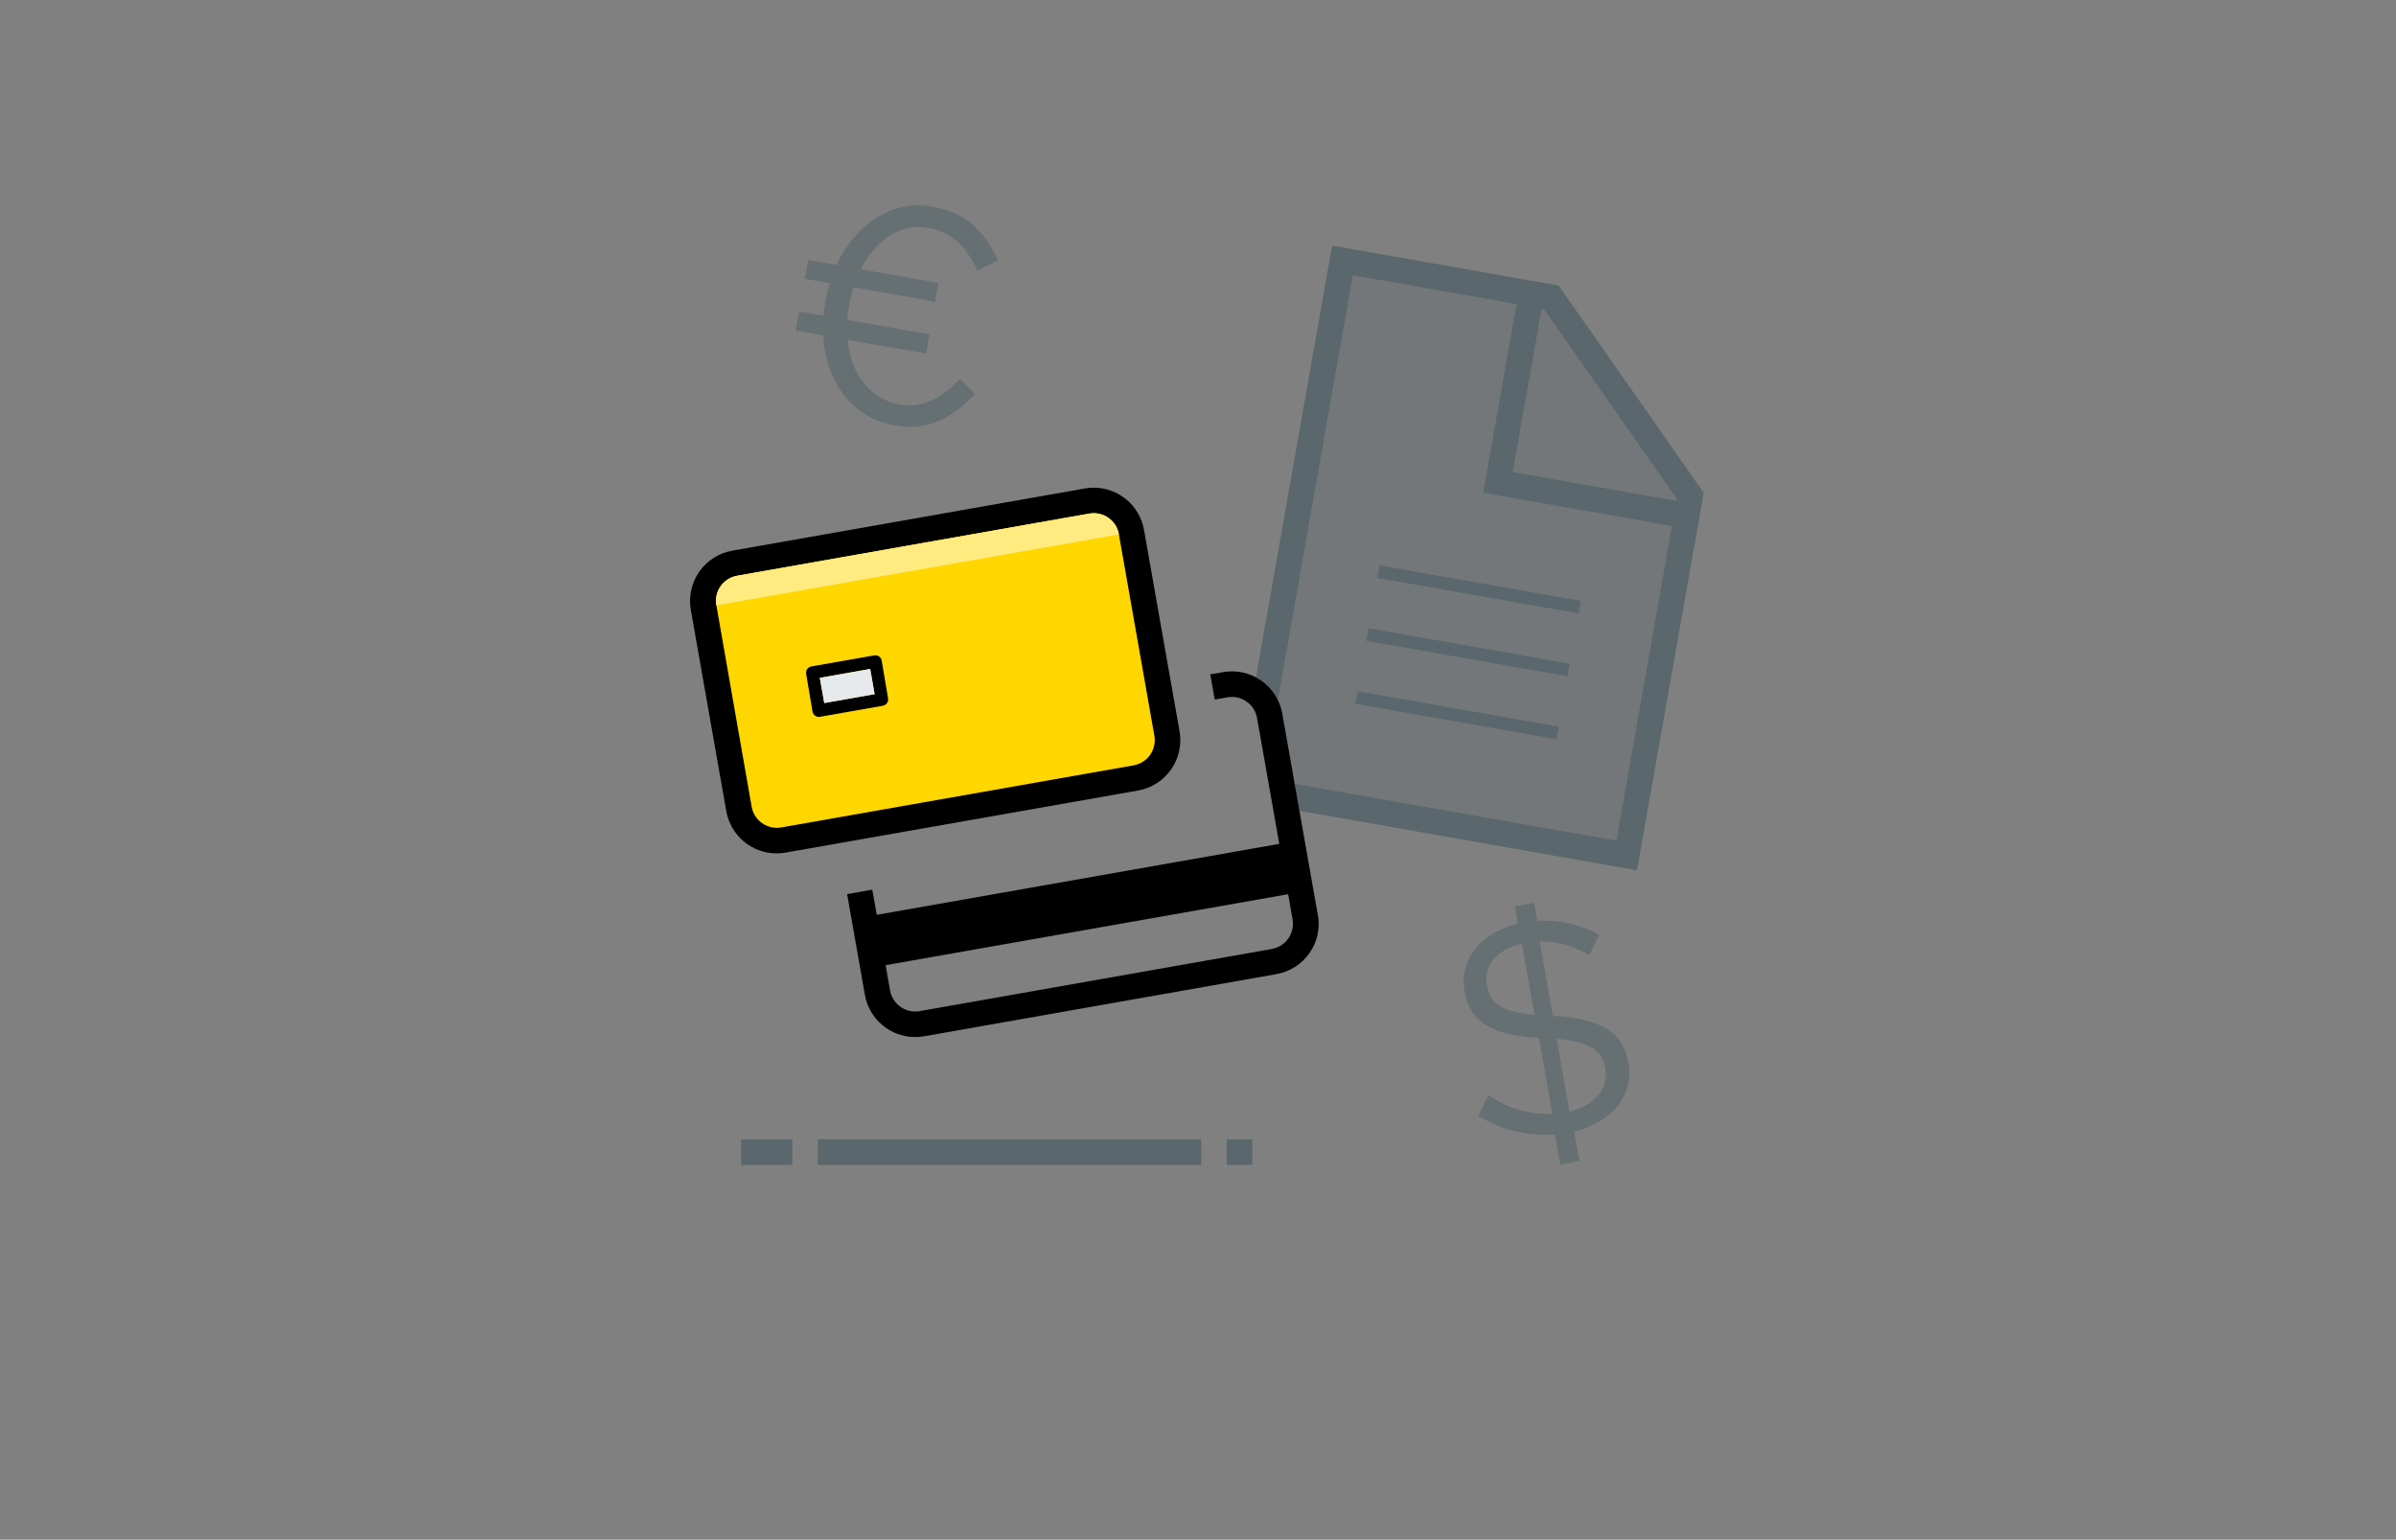 <svg width="375" height="241" viewBox="0 0 375 241" fill="none"
    xmlns="http://www.w3.org/2000/svg">
    <rect x="0" y="0" width="375" height="241" fill="#808080" stroke="none"/>
    <path opacity="0.1" fill-rule="evenodd" clip-rule="evenodd" d="M252.992 131.575L202.634 122.7L200.692 111.696C200.562 110.956 200.329 110.245 200.006 109.581L211.732 43.075L237.362 47.595L232.132 77.135L261.672 82.335L252.992 131.575ZM262.432 78.065L241.612 48.335H241.282L236.762 73.895L262.372 78.395L262.432 78.065ZM215.91 88.495L215.562 90.465L247.076 96.022L247.424 94.052L215.91 88.495ZM212.437 108.184L212.09 110.153L243.604 115.71L243.951 113.74L212.437 108.184ZM213.822 100.299L214.17 98.329L245.683 103.886L245.336 105.856L213.822 100.299Z" fill="#002E3C"/>
    <path opacity="0.3" fill-rule="evenodd" clip-rule="evenodd" d="M215.562 90.465L215.91 88.495L247.424 94.052L247.076 96.022L215.562 90.465ZM212.09 110.153L212.437 108.184L243.951 113.74L243.604 115.71L212.09 110.153ZM214.17 98.329L213.822 100.299L245.336 105.855L245.683 103.886L214.17 98.329Z" fill="#002E3C"/>
    <path opacity="0.3" fill-rule="evenodd" clip-rule="evenodd" d="M116 178.336H124V182.336H116V178.336ZM128 178.336H188V182.336H128V178.336ZM196 178.336H192V182.336H196V178.336Z" fill="#002E3C"/>
    <path fill-rule="evenodd" clip-rule="evenodd" d="M200.692 111.696L206.252 143.206H206.272C206.641 145.296 206.165 147.447 204.947 149.185C203.73 150.924 201.872 152.108 199.782 152.476L144.632 162.206C144.166 162.286 143.695 162.326 143.222 162.326C139.347 162.317 136.035 159.532 135.362 155.716L132.582 139.956L136.522 139.256L137.222 143.196L200.222 132.086L196.742 112.386C196.356 110.214 194.285 108.764 192.112 109.146L190.112 109.496L189.422 105.556L191.422 105.206C193.512 104.837 195.663 105.313 197.402 106.53C199.14 107.748 200.324 109.606 200.692 111.696ZM143.942 158.266L199.082 148.536H199.052C201.228 148.155 202.683 146.082 202.302 143.906L201.612 139.966L138.612 151.076L139.302 155.016C139.485 156.063 140.077 156.994 140.947 157.604C141.818 158.214 142.895 158.452 143.942 158.266Z" fill="black"/>
    <path opacity="0.3" fill-rule="evenodd" clip-rule="evenodd" d="M266.652 77.135L243.942 44.695L208.492 38.445L196.57 106.021C196.856 106.173 197.134 106.343 197.402 106.53C198.525 107.317 199.416 108.37 200.006 109.58L211.732 43.075L237.362 47.595L232.132 77.135L261.672 82.335L252.992 131.575L202.634 122.7L203.377 126.91L256.202 136.225L266.652 77.135ZM241.612 48.335L262.432 78.065L262.372 78.395L236.762 73.895L241.282 48.335H241.612Z" fill="#002E3C"/>
    <path d="M171.191 76.336C170.725 76.336 170.26 76.376 169.801 76.456L114.651 86.186C112.553 86.545 110.685 87.725 109.46 89.464C108.234 91.204 107.752 93.36 108.121 95.456L113.671 126.966C114.345 130.79 117.668 133.577 121.551 133.576C122.017 133.576 122.482 133.536 122.941 133.456L178.121 123.736C180.211 123.368 182.069 122.184 183.286 120.445C184.503 118.707 184.98 116.556 184.611 114.466L179.051 82.946C178.377 79.126 175.06 76.34 171.181 76.336" fill="black"/>
    <path d="M171.191 80.336C173.131 80.341 174.787 81.736 175.121 83.646L180.671 115.156C180.858 116.201 180.621 117.277 180.013 118.147C179.405 119.018 178.477 119.611 177.431 119.796L122.281 129.516C122.05 129.555 121.816 129.575 121.581 129.576C119.642 129.577 117.981 128.186 117.641 126.276L112.121 94.756C111.74 92.583 113.19 90.512 115.361 90.126L170.511 80.396C170.743 80.357 170.977 80.337 171.211 80.336" fill="#FFD700"/>
    <path d="M112.121 94.756C111.936 93.707 112.177 92.627 112.791 91.756C113.4 90.89 114.328 90.3 115.371 90.116L170.521 80.386C172.69 80.024 174.745 81.48 175.121 83.646L112.121 94.756Z" fill="#FFD700"/>
    <path opacity="0.5" d="M112.121 94.756C111.936 93.707 112.177 92.627 112.791 91.756C113.4 90.89 114.328 90.3 115.371 90.116L170.521 80.386C172.69 80.024 174.745 81.48 175.121 83.646L112.121 94.756Z" fill="white"/>
    <path fill-rule="evenodd" clip-rule="evenodd" d="M136.832 102.586L126.982 104.316C126.72 104.362 126.488 104.51 126.336 104.728C126.184 104.946 126.125 105.215 126.172 105.476L127.172 111.386C127.218 111.647 127.366 111.879 127.584 112.031C127.801 112.183 128.07 112.242 128.332 112.196L138.182 110.466C138.443 110.42 138.675 110.271 138.827 110.054C138.979 109.836 139.038 109.567 138.992 109.306L137.992 103.396C137.945 103.135 137.797 102.902 137.58 102.75C137.362 102.598 137.093 102.539 136.832 102.586ZM136.189 104.711L128.311 106.101L129.005 110.04L136.884 108.651L136.189 104.711Z" fill="black"/>
    <rect x="128.311" y="106.101" width="8" height="4" transform="rotate(-10 128.311 106.101)" fill="white"/>
    <rect opacity="0.1" x="128.311" y="106.101" width="8" height="4" transform="rotate(-10 128.311 106.101)" fill="#002E3C"/>
    <path opacity="0.2" fill-rule="evenodd" clip-rule="evenodd" d="M152.591 61.675C149.301 65.135 145.471 67.585 140.121 66.585L140.141 66.635C133.431 65.456 129.251 59.846 128.841 52.505L124.541 51.745L125.061 48.745L128.891 49.416C128.949 48.633 129.056 47.855 129.211 47.086C129.372 46.152 129.582 45.227 129.841 44.316L125.961 43.636L126.481 40.706L130.921 41.486C133.821 35.175 139.541 31.215 145.921 32.336C151.501 33.336 154.361 36.626 156.161 40.806L152.971 42.336C151.181 38.656 149.181 36.355 145.181 35.656C140.921 34.906 137.031 37.626 134.721 42.145L146.871 44.285L146.361 47.215L133.561 44.965C133.305 45.843 133.098 46.735 132.941 47.636C132.782 48.438 132.672 49.25 132.611 50.066L145.471 52.336L144.941 55.336L132.651 53.215C133.171 58.566 136.181 62.516 140.861 63.336C144.591 63.946 147.381 62.245 150.231 59.336L152.591 61.675ZM240.982 147.345C243.71 147.345 246.386 148.088 248.722 149.495L250.292 146.345C247.342 144.693 243.976 143.932 240.602 144.155L240.102 141.325L237.102 141.855L237.582 144.595C231.822 145.905 228.342 150.225 229.202 155.095C230.072 160.055 233.592 162.065 240.882 162.485L242.972 174.355C239.41 174.495 235.899 173.47 232.972 171.435L231.352 174.645C234.939 176.871 239.145 177.887 243.352 177.545L244.192 182.275L247.192 181.735L246.372 177.105C252.222 175.685 255.772 171.505 254.872 166.395C254.042 161.575 250.512 159.365 243.042 159.025L240.982 147.345ZM238.182 147.695L240.182 158.845H240.152C234.702 158.395 233.172 156.865 232.702 154.165C232.182 151.285 234.182 148.585 238.182 147.695ZM243.642 162.615L245.642 174.015C249.642 173.015 251.782 170.395 251.242 167.325V167.275C250.752 164.485 249.082 163.075 243.642 162.615Z" fill="#002E3C"/>
</svg>